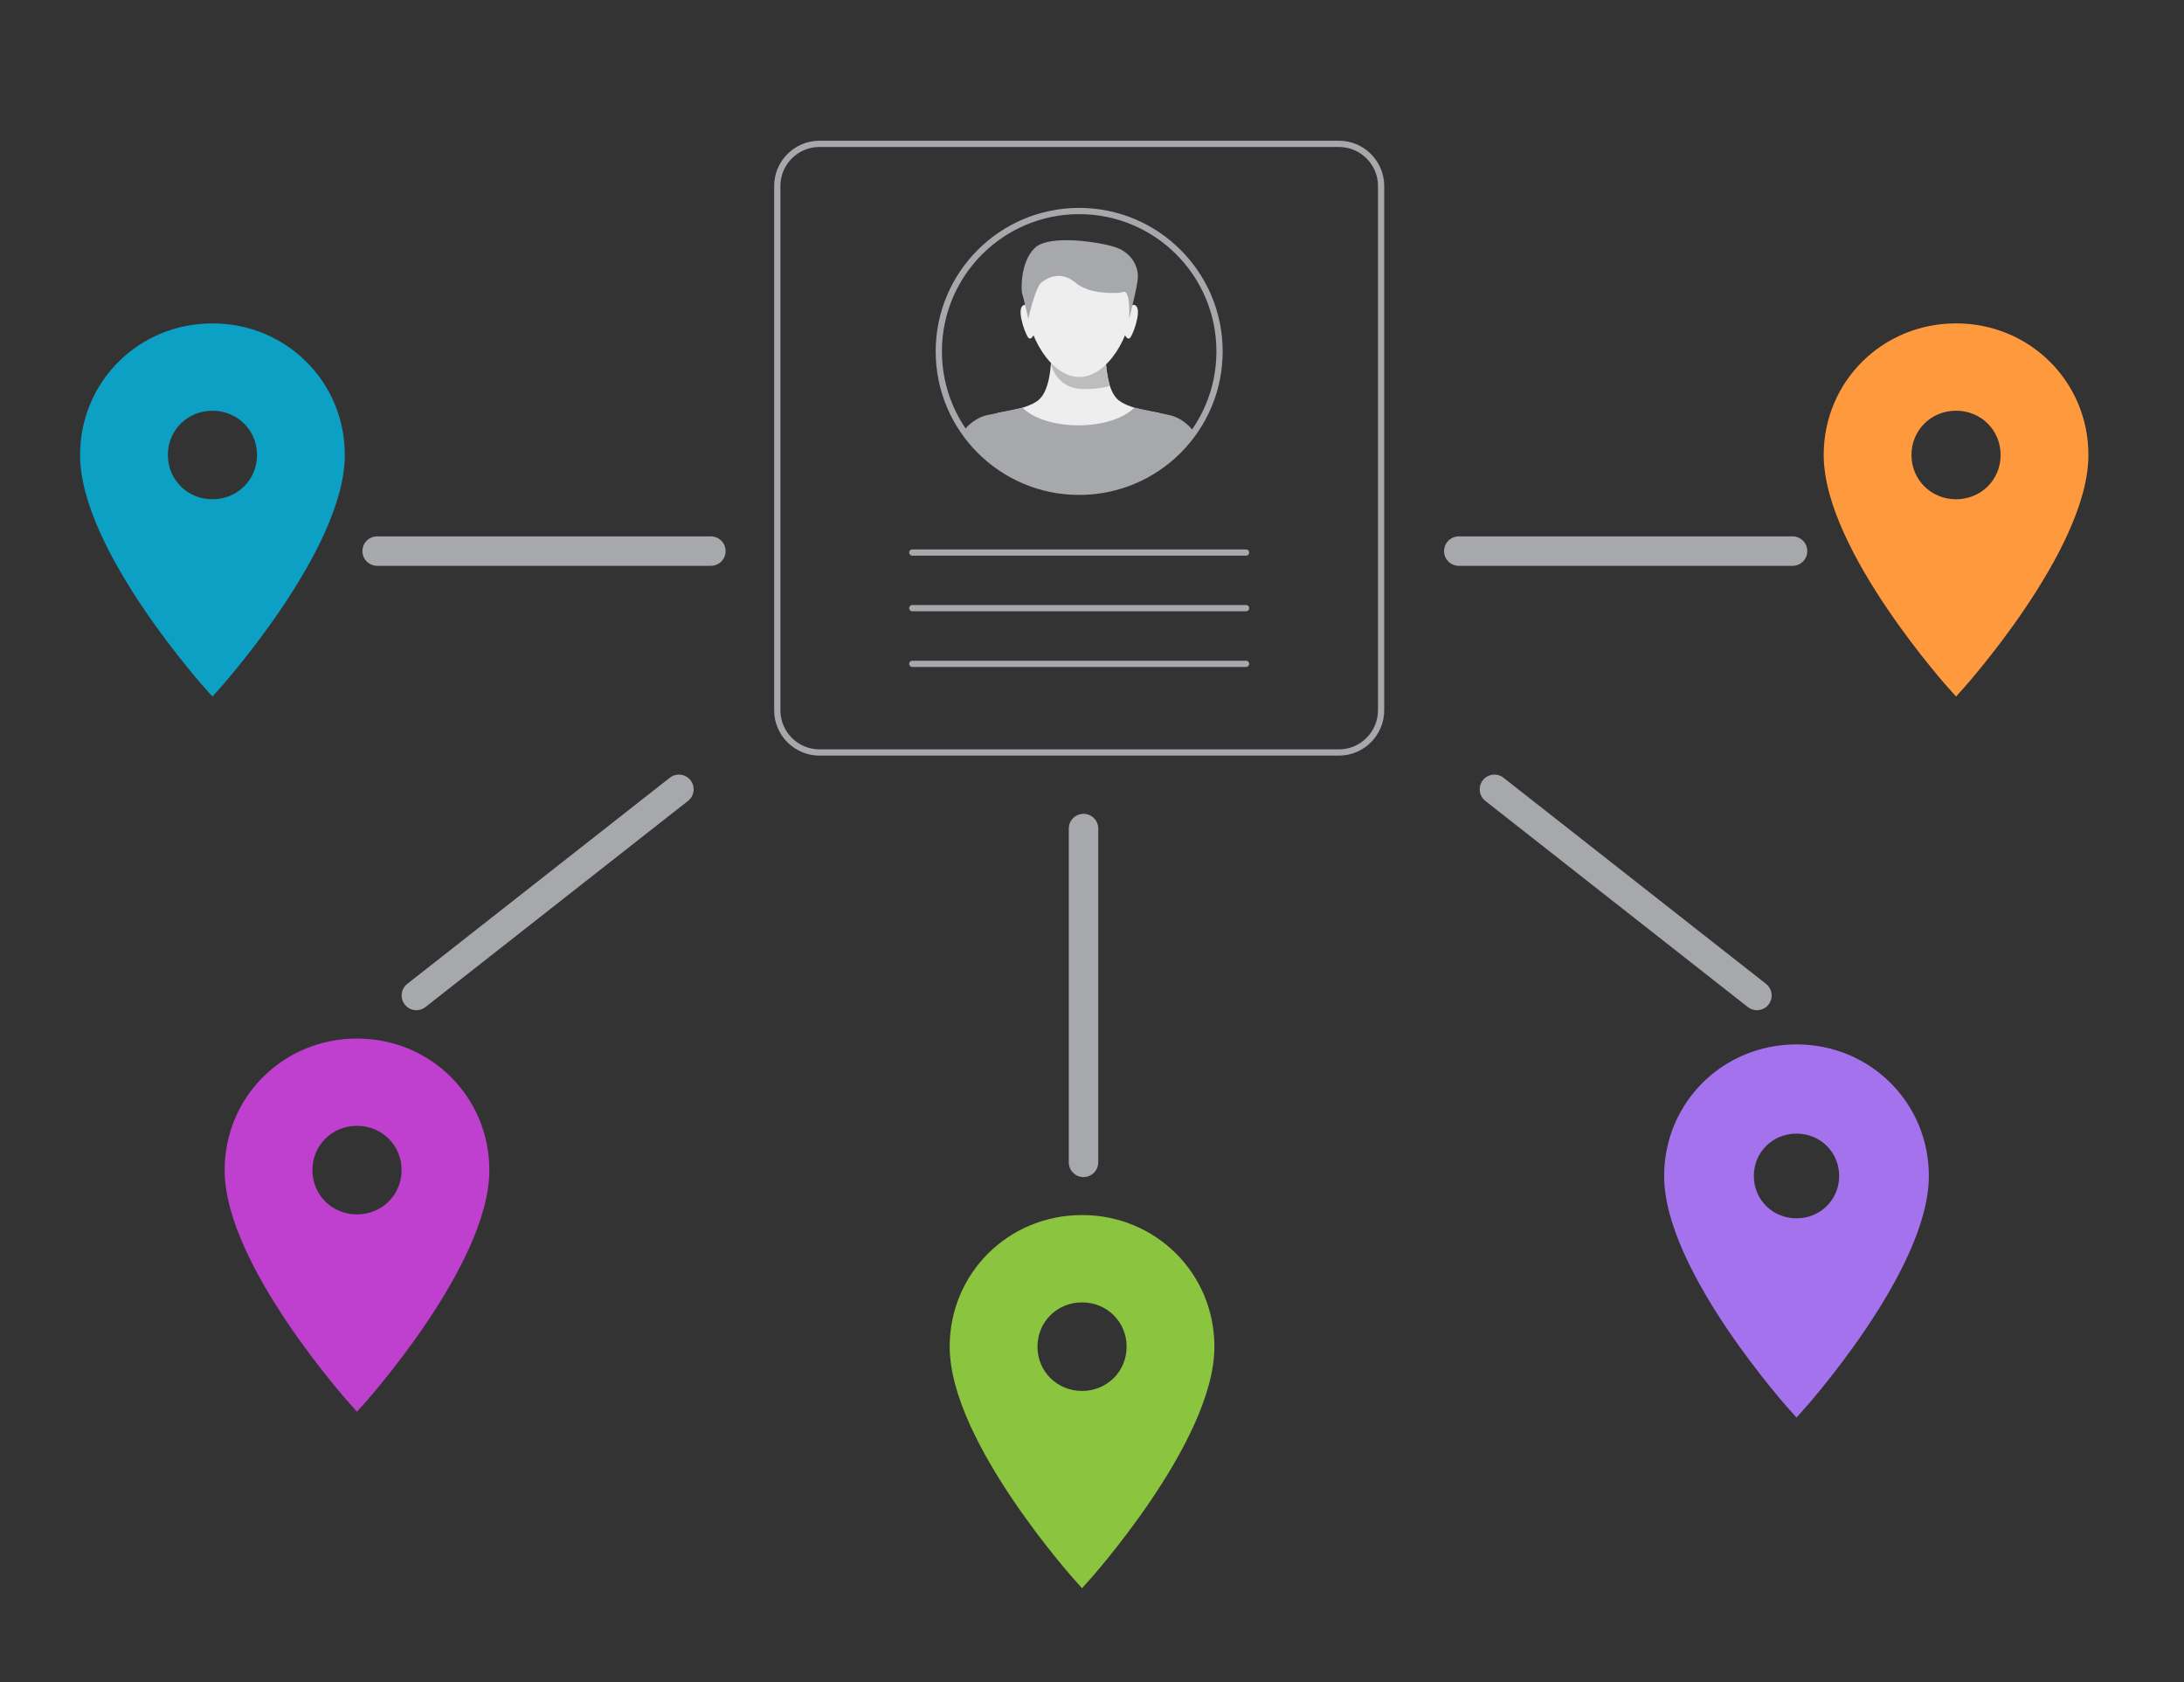 <?xml version="1.0" encoding="utf-8"?>
<!-- Generator: Adobe Illustrator 23.0.1, SVG Export Plug-In . SVG Version: 6.00 Build 0)  -->
<svg version="1.1" xmlns="http://www.w3.org/2000/svg" xmlns:xlink="http://www.w3.org/1999/xlink" x="0px" y="0px" width="700px"
	 height="539.01px" viewBox="0 0 700 539.01" style="enable-background:new 0 0 700 539.01;" xml:space="preserve">
<rect x="0" y="0" width="700" height="539.01" fill="#333333" stroke="none"/>
<style type="text/css">
	.st0{clip-path:url(#SVGID_2_);fill:#8BC53F;}
	.st1{clip-path:url(#SVGID_4_);fill:#BF3FCE;}
	.st2{clip-path:url(#SVGID_6_);fill:#FF993D;}
	.st3{clip-path:url(#SVGID_8_);fill:#0CA0C4;}
	.st4{fill:none;stroke:#A6A8AB;stroke-width:9.442;stroke-linecap:round;stroke-miterlimit:10;}
	.st5{clip-path:url(#SVGID_10_);fill:#A572ED;stroke:#A572ED;stroke-width:1.231;stroke-miterlimit:10;}
	.st6{fill:none;stroke:#A6A8AB;stroke-width:2;stroke-miterlimit:10;}
	.st7{clip-path:url(#SVGID_12_);fill:none;stroke:#231F20;stroke-width:2;stroke-miterlimit:10;}
	.st8{clip-path:url(#SVGID_12_);}
	.st9{fill:#EEEEEE;}
	.st10{fill:#BDBDBD;}
	.st11{fill:#A6A8AB;}
	.st12{fill:none;stroke:#A6A8AB;stroke-width:2;stroke-linecap:round;stroke-miterlimit:10;}
</style>
<g id="Layer_1">
</g>
<g id="Layer_2">
	<g>
		<g>
			<defs>
				<path id="SVGID_1_" d="M346.81,391.79c-22.29,0-40,17.6-40,39.74c0,29.52,40,73.81,40,73.81s40-44.28,40-73.81
					C386.81,409.39,369.1,391.79,346.81,391.79z"/>
			</defs>
			<clipPath id="SVGID_2_">
				<use xlink:href="#SVGID_1_"  style="overflow:visible;"/>
			</clipPath>
			<path class="st0" d="M346.81,445.73c-8,0-14.29-6.25-14.29-14.19s6.29-14.19,14.29-14.19s14.29,6.25,14.29,14.19
				S354.81,445.73,346.81,445.73z M346.81,391.79c-22.29,0-40,17.6-40,39.74c0,29.52,40,73.81,40,73.81s40-44.28,40-73.81
				C386.81,409.39,369.1,391.79,346.81,391.79z"/>
			
				<use xlink:href="#SVGID_1_"  style="overflow:visible;fill-rule:evenodd;clip-rule:evenodd;fill:none;stroke:#8BC53F;stroke-width:4.845;stroke-miterlimit:10;"/>
		</g>
	</g>
	<g>
		<g>
			<defs>
				<path id="SVGID_3_" d="M114.42,335.23c-22.29,0-40,17.6-40,39.74c0,29.52,40,73.81,40,73.81s40-44.28,40-73.81
					C154.42,352.83,136.71,335.23,114.42,335.23z"/>
			</defs>
			<clipPath id="SVGID_4_">
				<use xlink:href="#SVGID_3_"  style="overflow:visible;"/>
			</clipPath>
			<path class="st1" d="M114.42,389.16c-8,0-14.29-6.25-14.29-14.19c0-7.95,6.29-14.19,14.29-14.19s14.29,6.25,14.29,14.19
				C128.71,382.92,122.42,389.16,114.42,389.16z M114.42,335.23c-22.29,0-40,17.6-40,39.74c0,29.52,40,73.81,40,73.81
				s40-44.28,40-73.81C154.42,352.83,136.71,335.23,114.42,335.23z"/>
			
				<use xlink:href="#SVGID_3_"  style="overflow:visible;fill-rule:evenodd;clip-rule:evenodd;fill:none;stroke:#BF3FCE;stroke-width:4.845;stroke-miterlimit:10;"/>
		</g>
	</g>
	<g>
		<g>
			<defs>
				<path id="SVGID_5_" d="M626.94,106.05c-22.29,0-40,17.6-40,39.74c0,29.52,40,73.81,40,73.81s40-44.28,40-73.81
					C666.94,123.65,649.23,106.05,626.94,106.05z"/>
			</defs>
			<clipPath id="SVGID_6_">
				<use xlink:href="#SVGID_5_"  style="overflow:visible;"/>
			</clipPath>
			<path class="st2" d="M626.94,159.99c-8,0-14.29-6.25-14.29-14.19c0-7.95,6.29-14.19,14.29-14.19s14.29,6.25,14.29,14.19
				C641.23,153.74,634.94,159.99,626.94,159.99z M626.94,106.05c-22.29,0-40,17.6-40,39.74c0,29.52,40,73.81,40,73.81
				s40-44.28,40-73.81C666.94,123.65,649.23,106.05,626.94,106.05z"/>
			
				<use xlink:href="#SVGID_5_"  style="overflow:visible;fill-rule:evenodd;clip-rule:evenodd;fill:none;stroke:#FF993D;stroke-width:4.845;stroke-miterlimit:10;"/>
		</g>
	</g>
	<g>
		<g>
			<defs>
				<path id="SVGID_7_" d="M68.09,106.05c-22.29,0-40,17.6-40,39.74c0,29.52,40,73.81,40,73.81s40-44.28,40-73.81
					C108.09,123.65,90.38,106.05,68.09,106.05z"/>
			</defs>
			<clipPath id="SVGID_8_">
				<use xlink:href="#SVGID_7_"  style="overflow:visible;"/>
			</clipPath>
			<path class="st3" d="M68.09,159.99c-8,0-14.29-6.25-14.29-14.19c0-7.95,6.29-14.19,14.29-14.19s14.29,6.25,14.29,14.19
				C82.38,153.74,76.09,159.99,68.09,159.99z M68.09,106.05c-22.29,0-40,17.6-40,39.74c0,29.52,40,73.81,40,73.81s40-44.28,40-73.81
				C108.09,123.65,90.38,106.05,68.09,106.05z"/>
			
				<use xlink:href="#SVGID_7_"  style="overflow:visible;fill-rule:evenodd;clip-rule:evenodd;fill:none;stroke:#0CA0C4;stroke-width:4.845;stroke-miterlimit:10;"/>
		</g>
	</g>
	<line class="st4" x1="574.54" y1="176.6" x2="467.56" y2="176.6"/>
	<line class="st4" x1="347.28" y1="372.48" x2="347.28" y2="265.51"/>
	<g>
		<g>
			<defs>
				<path id="SVGID_9_" d="M535.8,376.84c0,29.52,40,73.81,40,73.81s40-44.28,40-73.81c0-22.14-17.71-39.74-40-39.74
					S535.8,354.7,535.8,376.84z"/>
			</defs>
			<clipPath id="SVGID_10_">
				<use xlink:href="#SVGID_9_"  style="overflow:visible;"/>
			</clipPath>
			<path class="st5" d="M561.51,376.84c0-7.95,6.29-14.19,14.29-14.19s14.29,6.25,14.29,14.19c0,7.95-6.29,14.19-14.29,14.19
				S561.51,384.79,561.51,376.84z M535.8,376.84c0,29.52,40,73.81,40,73.81s40-44.28,40-73.81c0-22.14-17.71-39.74-40-39.74
				S535.8,354.7,535.8,376.84z"/>
			
				<use xlink:href="#SVGID_9_"  style="overflow:visible;fill-rule:evenodd;clip-rule:evenodd;fill:none;stroke:#A572ED;stroke-width:4.845;stroke-miterlimit:10;"/>
		</g>
	</g>
	<line class="st4" x1="563.12" y1="319" x2="478.98" y2="252.94"/>
	<line class="st4" x1="133.45" y1="319" x2="217.6" y2="252.94"/>
	<line class="st4" x1="227.85" y1="176.6" x2="120.88" y2="176.6"/>
	<g>
		<circle class="st6" cx="345.89" cy="112.61" r="44.99"/>
		<g>
			<defs>
				<circle id="SVGID_11_" cx="345.89" cy="112.61" r="44.99"/>
			</defs>
			<clipPath id="SVGID_12_">
				<use xlink:href="#SVGID_11_"  style="overflow:visible;"/>
			</clipPath>
			<path class="st7" d="M294.72,129.41"/>
			<g class="st8">
				<path class="st9" d="M358.64,128.35c-3.84-2.95-4.29-11.44-4.29-15.5c0-4.06,0-6.07,0-6.07h-8.7h-8.69c0,0,0,2.01,0,6.07
					c0,4.06-0.45,12.56-4.29,15.5c-3.84,2.95-12.77,3.91-12.77,3.91l2.56,6.55l23.2,7.84l23.2-7.84l2.55-6.55
					C371.4,132.25,362.47,131.3,358.64,128.35z"/>
				<path class="st10" d="M336.82,116.54c0,0,1.36,6.52,7.63,7.81c5.01,1.03,11.29-0.63,11.29-0.63s-1.05-4.05-1.28-7.18
					c-0.22-3.12-0.47-9.01-0.47-9.01l-14.36,4.56L336.82,116.54z"/>
				<path class="st9" d="M362.84,97.25c0,9.56-7.57,23.56-16.92,23.56c-9.35,0-16.92-14-16.92-23.56c0-9.56,7.57-17.31,16.92-17.31
					C355.26,79.94,362.84,87.69,362.84,97.25z"/>
				<path class="st9" d="M330.79,100.98c0,0-1.52-4.74-3.19-2.83c-1.68,1.91,1.44,10.23,2.32,10.33c0.88,0.1,1.42-0.97,1.55-2.01
					c0.14-1.04,1.28-4.96,1.28-4.96L330.79,100.98z"/>
				<path class="st9" d="M361.05,100.98c0,0,1.51-4.74,3.19-2.83c1.67,1.91-1.44,10.23-2.33,10.33c-0.88,0.1-1.41-0.97-1.55-2.01
					c-0.14-1.04-1.28-4.96-1.28-4.96L361.05,100.98z"/>
				<path class="st11" d="M329.58,102.19c0,0,2.16-9.94,4.18-11.63c2.01-1.7,6.32-3.84,10.91,0c4.6,3.84,12.16,3.3,13.5,3.3
					c1.34,0,1.97-0.59,2.49-0.27c1.72,1.07,1.24,8.6,1.24,8.6s2.79-10.88,2.82-13.42c0.05-3.71-2.24-7.68-6.74-9.38
					c-4.5-1.7-21.46-4.47-26.24,0c-4.79,4.47-4.49,13.76-4.11,14.74C328,95.11,329.58,102.19,329.58,102.19z"/>
				<path class="st11" d="M389.15,157.94l-5.09-16.81c-1.1-3.61-5.21-7.26-9.14-8.09l-11.35-2.4c-3.3,3.36-10.08,5.66-17.92,5.66
					c-7.84,0-14.63-2.3-17.92-5.66l-11.36,2.4c-3.93,0.83-8.04,4.47-9.14,8.09l-5.09,16.81H389.15z"/>
			</g>
		</g>
	</g>
	<path class="st6" d="M429.17,241.13H262.62c-7.42,0-13.49-6.07-13.49-13.49V59.59c0-7.42,6.07-13.49,13.49-13.49h166.55
		c7.42,0,13.49,6.07,13.49,13.49v168.04C442.66,235.05,436.59,241.13,429.17,241.13z"/>
	<line class="st12" x1="399.38" y1="177.06" x2="292.4" y2="177.06"/>
	<line class="st12" x1="399.38" y1="194.89" x2="292.4" y2="194.89"/>
	<line class="st12" x1="399.38" y1="212.73" x2="292.4" y2="212.73"/>
</g>
</svg>

